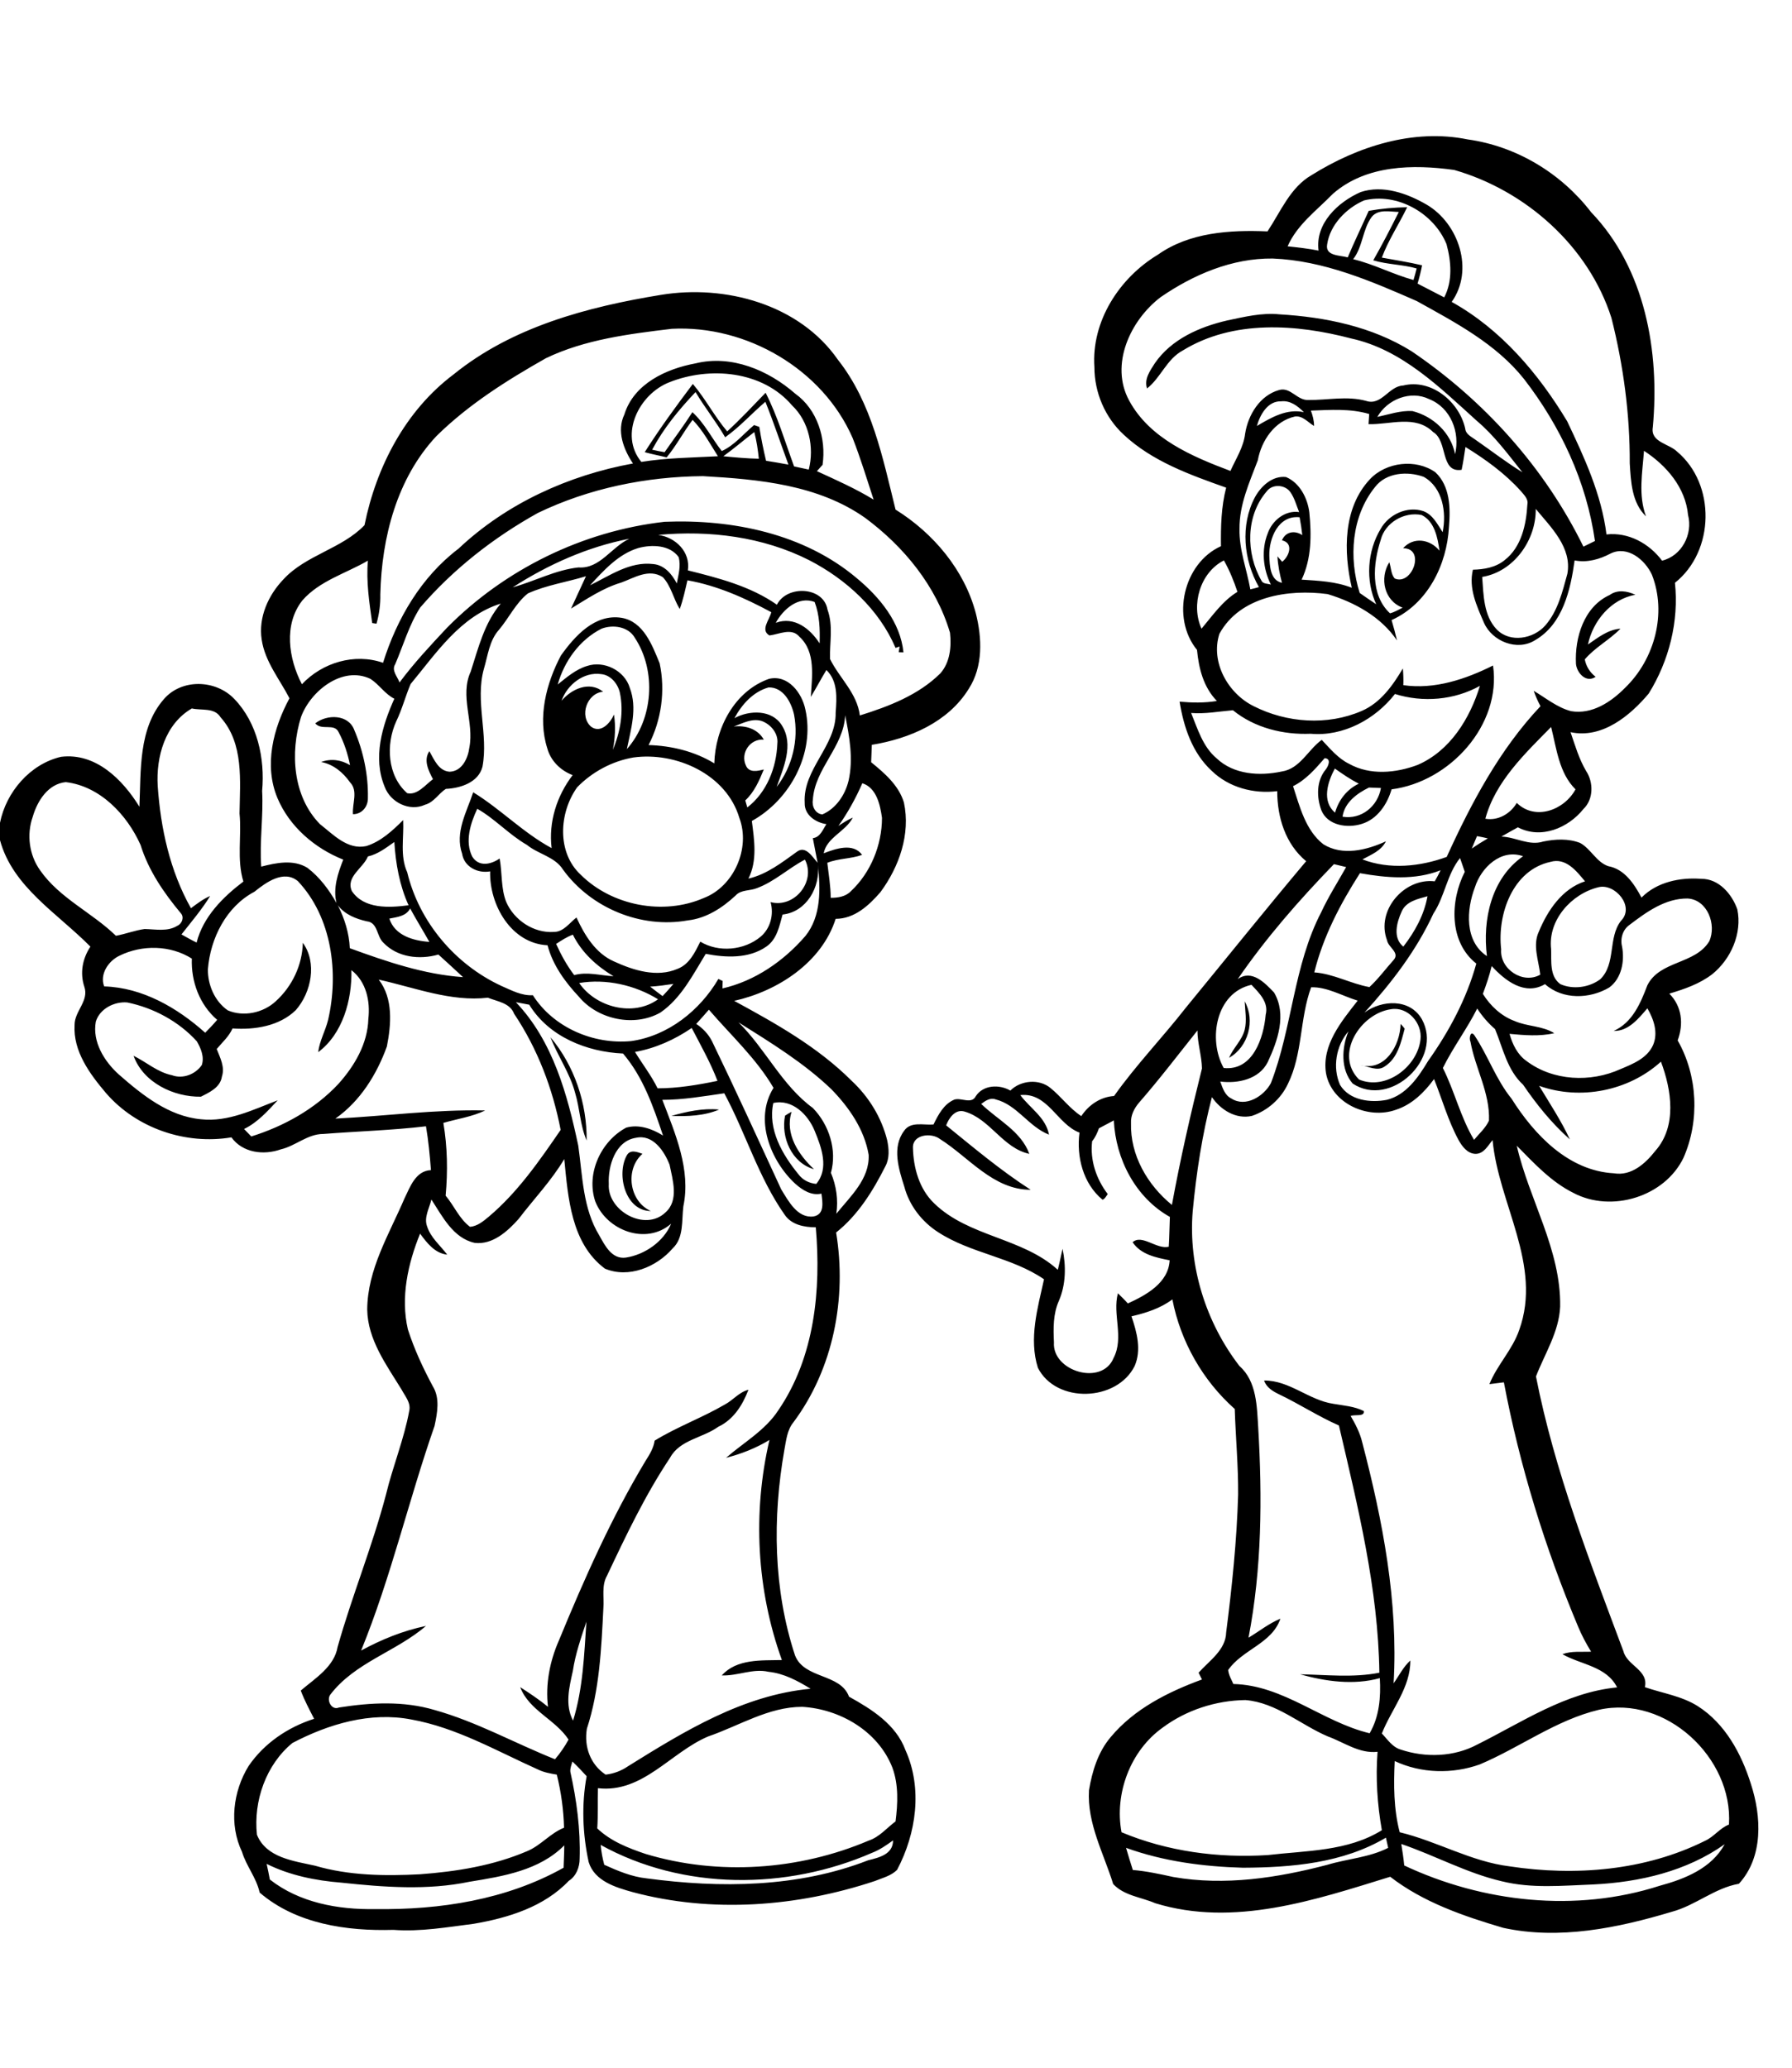 <?xml version="1.0" encoding="utf-8"?>
<!-- Generator: Adobe Illustrator 21.0.2, SVG Export Plug-In . SVG Version: 6.00 Build 0)  -->
<svg version="1.2" baseProfile="tiny" id="Layer_1" xmlns="http://www.w3.org/2000/svg" xmlns:xlink="http://www.w3.org/1999/xlink"
	 x="0px" y="0px" viewBox="0 0 793 915" overflow="scroll" xml:space="preserve">
<path d="M277.3,511.4c1.5-2.9,4.6-1.7,7-0.8c-7.8,6.8-5.9,21,3.7,25.3C276.8,535.9,272.7,519.9,277.3,511.4 M347.4,493.7
	c0.9-0.6,1.9-1.2,2.9-1.7c-3.1,9.8,3.1,19,9.9,25.4C350.3,514.6,345.5,503.2,347.4,493.7 M297.1,493.8c6.8-1.9,13.9-3.5,21.1-2.8
	C311.8,493.8,304,494.1,297.1,493.8 M243.6,459c10.6,12.6,16.2,29.3,16,45.7c-2.9-6.7-3-14.2-5.1-21.1
	C252.2,474.8,246.8,467.4,243.6,459 M601.9,471.3c11.1,3,17.7-8.8,17.9-18.2c0.5,0.5,1.4,1.5,1.8,2.1c-1.6,6-3.1,13.1-8.8,16.7
	C609.5,474.3,605.5,471.8,601.9,471.3 M550.8,443.1c4.8,8.5,1.6,20.2-6.9,25c1.8-4.4,5.7-7.7,6.9-12.4
	C551.8,451.6,551,447.3,550.8,443.1 M139.5,320.1c5.2-4.1,14.7-4.1,17.3,3c4,9.4,6.2,19.8,6,30c0.1,3.8-2.6,7.2-6.6,7.2
	c-0.4-4.7,2.4-10.3-1.3-14.1c-3.1-4.4-7.4-8-12.8-9c4.3-1.6,8.9-1,12.8,1.4c-1-5-2.6-10-5-14.5C148,319.8,142.4,323.5,139.5,320.1
	 M712.3,263.3c3.5-2.5,7.7-1.8,11.4-0.1c-10.8,1.9-18.8,11.6-21,22c4.4-3,8.8-6.6,14.4-7c-4.9,5-11.3,8.3-15.8,13.6
	c0.6,3.1,2.3,5.8,4.8,7.7c-4.2,2.9-8.3-1.7-8.7-5.7C696.8,282.2,700.9,268.5,712.3,263.3 M207.8,832.7c-18.7,3.9-38,2.4-56.8,0.4
	c-11.3-0.9-22.8-3.2-33-8.3c0.5,2.3,1,4.6,1.4,6.9c13.1,10.3,30.3,13.4,46.6,13.1c28.7,0.4,58.1-4.1,83.4-18.3
	c0.1-3.3,0.3-6.6,0.3-9.9C238.7,827.7,222.6,830.3,207.8,832.7 M385.9,819.9c-37.8,16.5-83.6,16.7-120.1-3.5c0.3,3,0.8,5.9,1.6,8.8
	c6,2.7,12.1,5.3,18.7,6c32.7,4.4,67,4.1,98.1-8c4.8-1.2,11-2.6,11-8.8C392.3,816.5,389.3,818.6,385.9,819.9 M129.4,771.3
	c-11.7,9.6-17.3,25.7-15.7,40.6c4.1,10.2,16.3,11.6,25.7,13.7c15,4.4,30.9,4.6,46.4,3.8c16.2-1.2,32.4-3.8,47.4-10.2
	c6.1-2.5,10.3-8,16.4-10.4c-0.2-7.9-1.3-15.8-3.2-23.5c-2.9-0.5-5.8-1-8.4-2.3c-18.3-8.2-36-18.5-56-22.1
	C163.9,757.4,145.4,762.9,129.4,771.3 M313.4,768.4c-16.6,7-29,25.2-48.8,22.9c-0.2,5.9,0.1,11.8-0.3,17.8c6,5.7,13.7,8.7,21.4,11.3
	c32.2,9.7,67.9,7.2,98.7-5.9c4.8-1.6,8-5.6,11.9-8.5c1-7.8,1.4-16.2-1.4-23.8c-6.3-16.1-23.1-25.9-39.9-26.9
	C340.1,755.3,327.1,763.7,313.4,768.4 M253.5,739.4c-1.6,7.2-3.6,15.1,0.1,22c4.4-14.2,4.9-29.1,5.9-43.8
	C257.1,724.8,254.6,732,253.5,739.4 M281.4,503.5c-9.1,1.4-12.4,12.5-12,20.4c-0.8,11.9,16.1,21.3,25.1,12.6
	c6-5.3,3.2-14.3,1.8-21.1C294,509.5,289,501.8,281.4,503.5 M342.2,488.1c-2.5,11.7,4,22.8,11.1,31.5c1.9,2.6,4.8,4,7.9,4.3
	c5.8-6.9,2.3-16.2-0.7-23.5C357.6,493.3,350.6,486.2,342.2,488.1 M293.1,486.7c5.7,14.9,12.7,30.9,9.3,47.1
	c-0.8,6.3,0.3,14-4.8,18.7c-7.1,8.2-19.4,13.3-29.9,8.9c-15-11.2-16.3-31.4-18-48.5c-5.7,9.6-13.5,17.7-20.2,26.5
	c-4.9,5.5-11.5,11.5-19.4,10.6c-9.6-2.1-14.3-11.7-19.2-19.2c-0.9,3.9-3.4,7.9-1.9,11.9c1.6,5,5.8,8.4,8.9,12.5
	c-5.5-0.6-9-5.2-12-9.3c-5.4,13.3-8.7,28.2-5.4,42.4c2.8,8.7,6.7,17.1,11,25.1c3.3,5.3,2,11.9,0.8,17.6
	c-11.5,32.9-19.3,67.1-32.5,99.4c9-4.9,18.6-8.8,28.7-10.9c-13.2,11.4-31.6,16.2-42.4,30.5c-1.7,2.5,0.7,7,3.9,5.6
	c14-2.2,28.5-3,42.3,1.1c18.6,5.2,35.5,14.7,53.3,21.8c2.3-2.7,4.3-5.6,6-8.7c-5.8-8.9-17.5-12.9-21.4-23.2
	c4.2,2.7,8.4,5.5,12.3,8.7c-1.2-10,0.8-20.2,4.8-29.3c11.2-27.2,23.2-54.3,38.4-79.6c1.8-2.8,3.5-5.6,4-8.9c9.9-6.1,21-10.1,31.1-16
	c3.6-1.9,6.3-5.5,10.4-6.5c-2.6,6.8-6.6,13.2-13.4,16.4c-6.9,5-17,5.7-21.3,13.7c-11,16.5-19.5,34.4-27.9,52.2
	c-2.5,4.4-1.2,9.6-1.6,14.4c-0.9,17.9-1.7,36.2-7.3,53.3c-1.3,7.9,1.5,15.8,8.3,20.3c3.6-0.4,7-1.7,9.9-3.7
	c24.9-15.5,50.9-31.5,80.8-34.3c-5.7-3.5-11.8-6.8-18.6-7.5c-7-1.6-13.7,1.9-20.7,1.6c6.6-7.4,17.5-6.6,26.6-6.8
	c-11.2-31-13-65.3-5.5-97.4c-5.9,3.6-12.5,6.2-19.2,7.9c7.8-6.8,17.3-12.1,23.1-21c16.1-23.5,19-53.3,16.6-81
	c-5.1,0-10.8-1.1-13.8-5.6c-11.6-16.5-17.2-36.1-26.7-53.7C311.4,485.1,302.3,486.7,293.1,486.7 M281,465.5
	c3.3,5.4,7.2,10.4,10,16.1c8.9,0,17.8-1.5,26.5-3.3c-3.1-8.1-7.4-15.7-11.4-23.4C298.5,460.1,290,463.9,281,465.5 M326.8,452.4
	c12,11.8,19.2,27.9,32.9,37.9c7.2,7.4,10.8,18.6,8,28.7c2.4,5.7,3.3,12,2.4,18.1c6.2-7.7,14.8-15.4,14.3-26.1
	c-1.9-11.2-8.7-21-16.5-29C355.7,470.3,341.1,461.4,326.8,452.4 M308.1,453.1c2.9,1.9,5.4,4.5,7,7.7c10.5,21.7,20.5,43.6,30.6,65.5
	c3.2,5.2,7.2,12.9,14.3,12c5-0.9,4-6.3,3.5-10.1c-4.4,1-8.3-1.5-11.5-4.3c-11.1-10.2-18.4-28.7-9.7-42.5
	c-7.6-13-18.9-23.3-28.6-34.6C311.9,448.9,310,451,308.1,453.1 M228.3,443.5c16.4,17.2,22.8,40.9,27.6,63.5
	c1.9,13.4,2,27.8,9.3,39.7c2.5,4.5,5.6,10.7,11.8,9.8c8.4-1.3,16.7-7.1,20-15c-11.1,9.7-28.6,3-33.6-9.9
	c-4.1-12.3,2.5-26.6,13.7-32.6c5.6-1.6,11.5,0.5,16.3,3.5c-4.3-12.8-8.8-25.9-17.7-36.3c-16-0.7-32.8-7.4-41.5-21.6
	C232.3,444.2,230.3,443.9,228.3,443.5 M287.7,436.6c1.8,1.4,3.6,2.8,5.5,4.2c1.7-1.8,3.3-3.6,4.8-5.4
	C294.6,435.9,291.2,436.4,287.7,436.6 M256.3,435c7.4,10.8,24,15.1,34.9,7.2C281,435.9,268.1,433,256.3,435 M167.6,433.5
	c6.5,8.4,5.5,19.9,3.6,29.6c-4.5,12.4-11.8,24.2-22.8,31.9c22.1-1.1,44.1-4.1,66.3-3.6c-5.8,2.8-12.3,3.7-18.5,5.5
	c1.8,10.6,2,21.5,1,32.2c3.8,4.5,6,10.2,10.8,13.8c3.3-0.3,5.9-2.5,8.3-4.5c12.8-10.8,22.4-24.7,31.8-38.4
	c-3.5-18.2-10.2-35.9-20.6-51.4c-1.8-4.8-7.4-5.4-11.6-7.1C199.5,443.4,183.5,437,167.6,433.5 M52.9,422.9
	c-4.9,2.3-8.9,8.2-6.8,13.6C63.1,437,78.5,446,90.8,457c1.8-1.8,3.6-3.7,5.3-5.7c-7.8-6.7-11.6-17-11.2-27.1
	C75.4,418.2,62.9,418,52.9,422.9 M246.1,417.7c2.2,4.9,4.8,9.6,8,13.8c5.8-1.6,11.6,0.2,17.4,0.5c-7.5-4.5-14.1-10.5-18-18.4
	C250.8,414.6,248.4,416.2,246.1,417.7 M181.5,402c-1.8,3.5-5.8,3.8-9.2,4.5c2.4,7.5,10.6,9.8,17.7,10.3
	C187.2,411.8,184.2,407,181.5,402 M149.5,400.6c3,5.9,5,12.3,5.3,19c16.2,5.9,32.8,11.6,50.1,12.8c-3.6-3.3-7.2-6.7-10.9-10
	c-8.3,2.4-18.1,1.3-24.3-5.2c-3.1-2.8-2.4-9-7.4-9.5C157.5,406.6,152.6,404.7,149.5,400.6 M112.6,394.6
	c-12.5,6.6-19.5,20.6-20.6,34.3c-0.1,6.9,3,14.2,8.8,18.2c7,3,15.7,1.1,21.2-4c7.3-6.6,11.8-16.1,12-25.9c6.4,8.8,3.8,21.9-3.1,29.8
	c-7.3,7.1-18.2,8.8-28,8.1c-1.6,3.6-4.5,6.1-7,9.1c1.5,3.9,3.7,7.9,2.3,12.2c-0.7,4.8-5.5,7-9.3,8.9c-12,0.2-25.5-6.2-29.8-18.1
	c5.7,2.8,10.6,7.3,17,8.6c4.8,1.8,10.4-0.4,13.2-4.5c1.2-3.6-0.4-7.4-2.2-10.5c-8-8.8-19.1-14.8-30.8-17.2
	c-5.7-0.5-12.2,2.8-13.9,8.5c-1.6,8.9,3.7,17.5,10.1,23.3C63,484.6,74.7,494,89,495.3c12,1.3,23.1-4.3,33.9-8.4
	c-4.5,4.8-8.9,9.8-14.9,12.7c1.1,1.1,2.1,2.2,3.2,3.3c14.4-4.5,28.1-12.1,38.5-23.2c7.2-8,13-17.9,13.3-28.8
	c0.9-7.8-0.9-16.5-7.5-21.6c0.3,13.1-3.8,28.2-14.7,36.3c0.6-5,3.2-9.4,4.4-14.3c4.8-20.8,1.7-45.4-13.4-61.4
	C125.6,384.8,117.8,390.4,112.6,394.6 M162.8,379c-2.1,5.2-9.9,9-7.1,15.3c5.4,8.1,16.6,7.4,25.1,6.3c-4-8.8-5.7-18.4-6.3-28
	C170.8,375.2,167.2,378,162.8,379 M211.2,357.9c-3,6.4-5.6,14.5-2.2,21.2c2.9,4.6,8.2,3.5,12.1,0.8c1.2,6.4,0.5,13.1,2.9,19.2
	c3.5,8.1,12.2,13.9,21.1,13.3c4.3,0,6.9-4,10-6.4c3.6,7.8,8.4,15.8,16.5,19.4c8.7,4,19.1,7.3,28.3,3.3c5.2-2,7.7-7.4,10-12
	c8.1,4.9,19.4,3.9,26.7-2.2c4.4-3.7,5.9-9.9,4.4-15.3c10.5,2.8,20.2-9.1,15.2-18.8c-7.3,3.8-13.4,9.7-21.2,12.6
	c-3.1,1.3-7.1,0.6-9.5,3.3c-5.9,5.5-13,10.1-21.2,11c-20.7,3.7-42.8-5.5-55.1-22.4c-3.6-5.8-11-6.9-16-11
	C225.2,369.3,219,362.3,211.2,357.9 M381.6,346.6c-2.9,6.6-6.4,13-10.6,18.9c2.1-1.4,4.1-2.7,6.4-3.7c-3.2,6.2-11.6,8.8-12.9,15.8
	c5.2-2,13-4.8,17,0.7c-5,1.8-10.4,1.5-15.4,3.5c0.6,5.2,1.5,10.3,1.5,15.5c3.2,0,6.6-0.5,8.9-2.9c8.8-8.2,13.8-20.5,13.8-32.5
	C389.5,356.2,387.9,348.6,381.6,346.6 M14.5,361.4c-2.8,7.9-1.6,17,3.3,23.8c8.6,12.3,22.9,18.6,33.5,28.9c4.3-0.8,8.4-2.4,12.7-3
	c4.9,0.1,10.2,1.3,14.6-1.5c2-0.9,3-3.8,1.4-5.5c-7.5-9-14.3-18.9-17.8-30.2c-6-13.4-17.9-26-33.1-27.8
	C21.2,346.9,16.5,354.5,14.5,361.4 M280.3,335.2c-9.4,1.6-18.3,6.4-24.9,13.2c-8,11.2-9.1,28.8,1.6,38.7
	c13.8,13.7,36.5,18.1,54.4,10.3c13.4-5.1,20.8-22.1,15.8-35.4C321.5,342.6,299.1,332.6,280.3,335.2 M324.7,321.5
	c5.2-0.6,10.6,1,13.3,5.8c-6.1-0.5-10.5,6-7.9,11.5c1.4,3.3,5.2,2.4,7.9,1.7c-2,4.9-4.2,10-8.2,13.7c0.2,0.8,0.7,2.3,0.9,3.1
	c8.6-6.6,12.9-17.6,13.3-28.3c0.5-4.5-3-8.6-7.1-10C332.6,317.8,328.6,320.1,324.7,321.5 M374,316.5c-0.6,14-13.5,23.6-14.3,37.5
	c-0.5,2.8,1.1,6.1,4.2,6.4c6.1-2.6,10.1-8.7,11.6-14.9C377.7,335.9,375.9,326,374,316.5 M69.8,347.9c1.3,18.7,5.4,37.5,14.7,54
	c2.7-2,5.4-4.1,8.5-5.4c-3.7,6-8.3,11.4-12.7,17c2.2,1.2,4.4,2.5,6.7,3.6c2.9-11.4,11.6-20.1,20.7-27c-3-9.8-0.7-20.1-1.7-30.1
	c0.2-14.4,2-31-8.4-42.6c-2.7-4.4-8.4-2.9-12.7-3.9C73,320.4,69,335,69.8,347.9 M325,317.8c6.6-3.6,16.6-3.9,21,3.2
	c5.4,8.6,0.7,18.7-2.3,27.2c6.9-8.9,9.8-20.8,7.7-31.9c-1.2-5.5-4.8-12.3-11.3-12.1C333.3,306.1,328.3,311.7,325,317.8 M248.5,310.1
	c4.4-5.2,12.3-8.9,18.4-4c-7.2,0.6-10.7,10.8-5.3,15.5c4.3,3.1,8.5-1.7,10.1-5.4c0.8,5.2,0.5,10.5-0.5,15.6
	c3.3-7.9,4.9-16.8,3.1-25.3c-0.9-3.9-4-7.8-8.3-8.2C258.3,297.2,251,303,248.5,310.1 M266.2,278.2c-9.7,4.9-16.5,14.4-19.4,24.7
	c4-3.2,8-6.7,13-8.2c7.5-2.5,16.6,2,18.9,9.7c3.4,8.9,0.5,18.3-1.3,27.1c11.7-13.2,13.2-34.6,3.5-49.3
	C278,277.2,271.2,276.3,266.2,278.2 M181.7,302.7c-2.3,5.4-3.8,11.3-6.4,16.6c-4.6,10.2-3.9,24,4.9,31.7c4.5,1,8-3.7,11.4-6.2
	c-2-3.8-4.3-8.4-1.6-12.4c2.1,3.7,4.1,8.8,9,9.1c5.5-0.2,8.1-6,8.7-10.7c2.2-11.2-4.4-22.8,0.6-33.6c3.4-10.5,6-21.5,13.3-30.1
	C203.7,272.7,193,289.1,181.7,302.7 M343.3,275.6c8.2-3,15.2,2.6,19.4,9.1c0.2-6.2,0-12.5-2.2-18.3
	C353.3,263.6,346.5,269.7,343.3,275.6 M274.9,257.8c-8.1,2.4-15.1,7.2-22.2,11.5c2.2-4.8,4.4-9.5,6.6-14.3
	c-8.5,2.6-17.5,3.9-25.7,7.6c-5.4,4.3-8.4,10.9-12.8,16.1c-4.3,4.8-4.9,11.4-6.7,17.4c-3.9,14.2,2.1,28.9-0.6,43.2
	c-1.8,7-9.8,9.5-16.2,9.8c-3.2,2-5.2,5.9-9.2,7c-6.9,3.2-15.4-1.1-17.9-8c-5.3-12.8-1.1-26.9,4.3-38.9c-4.2-2.1-6.7-6.3-10.6-8.8
	c-12.4-5.9-26.5,5.4-30.7,16.9c-4.9,15.8-3.6,35.2,8.4,47.4c5.9,4.6,12.2,11.5,20.5,9.7c6.4-2,11.6-6.8,16.3-11.5
	c0.4,7.7-1.5,15.8,1.8,23.1c5.3,22,21.2,40.8,41.7,50.3c4.4,1.9,8.9,4.4,13.9,4.1c9.1,14.3,26.8,21.9,43.5,20.3
	c16.3-2.3,30.4-13.5,38.6-27.5c0.6,0.3,1.3,0.6,1.9,0.9c0,1.1-0.1,2.2-0.1,3.3c14.4-3.3,27.1-12.1,36.7-23.2
	c7.1-8.8,6.7-21,5.5-31.6c1.2,9.9-5,21-15.6,22.1c-1.4,5.1-2.5,11-7.2,14.2c-7.8,5.4-17.9,4.9-26.8,3.2c-5.7,9.3-10.9,19.7-20.1,26
	c-11.5,6.5-27.6,3.1-36-7c-6.1-6.5-11.6-14-13.9-22.8c-16.1-0.8-25.8-17.9-25.4-32.7c-5.5,1-11.5-2-12.4-7.8
	c-3.3-9.5,2-18.4,4.9-27.2c12.1,7.4,22.1,17.9,34.7,24.7c-1.4-11.6,2.3-23.1,9.3-32.3c-5.3-2-9.7-6.3-11.2-11.8
	c-4.4-13.7-0.5-28.8,6-41.1c6.2-8.7,15.1-18.6,26.9-16.7c9.7,1.7,13.5,12.1,16.8,20.1c2.6,12.1,0.8,25.2-4.9,36.2
	c10.2,0.3,20.4,2.8,29.1,8.1c0.4-15.5,8.9-32,24.2-37.4c8.4-2,14.6,6.2,16.1,13.6c4.3,19.3-6.7,39.9-23.7,49.3
	c1.1,8.5,2.5,17.5-1.5,25.5c8.2-1.9,14.9-7.2,21.6-12c3.8-2.7,6.8,2.5,9,5c-0.7-3.6-1.4-7.3-2.1-10.9c3.3-0.4,4.4-3.8,6-6.2
	c-4.8-0.7-9.8-4.1-9.6-9.4c-0.9-15,14-25.2,13.7-40c0.5-6.5,1-13.9-4.1-18.8c-2.4,3.9-4.5,8-6.9,11.9c0.5-8.9,2.3-19.9-5-26.6
	c-3.5-4.2-9-1.1-13.3-0.6c-4.2-2.4,0.1-7,0.8-10.3c-11.7-6.3-24-11.8-37.1-14.1c-1,4.3-1.9,8.6-3.4,12.7c-2.8-4.5-3.8-10.2-7.5-14.1
	C287.1,251.4,280.5,255.8,274.9,257.8 M282.5,242.5c-8.9,2.7-15.3,9.9-21.4,16.5c8.8-4.3,17.6-10.6,27.9-9.4c5,0.4,8.4,4.5,10.5,8.6
	c0.7-3.8,1.9-7.8,0.8-11.7C296.4,241.1,288.5,240.9,282.5,242.5 M226.9,259.9c9.8-2.7,18.9-7.7,29.1-8.8c9.5,0.7,14.5-9,22.5-12.7
	C260,242,242.6,249.8,226.9,259.9 M238,227c-19.6,10.9-37.5,24.9-52.1,41.9c-4.9,7.7-7.4,16.6-11,25c-1.8,2.8,1,5.5,1.9,8.1
	c6.4-8.6,13.7-16.4,21-24.2c25.6-25.9,60.1-42.8,96.3-46.9c29.9-1.2,61.7,5.2,85.1,25c10,8.3,19.3,19.5,20.6,32.8
	c-0.5,0-1.6-0.1-2.1-0.1c0.1-0.8,0.3-1.7,0.4-2.5c-0.4,0.1-1.3,0.5-1.8,0.6c-7.3-17.1-21.9-30.4-38.2-38.8
	c-20.5-10.4-44.1-13.3-66.8-11.2c7.7,1.1,14.3,7.5,13.1,15.7c13.6,3.4,27.7,7,39.4,15.2c4.4-8.8,20.7-8.1,22.4,2.2
	c2.6,7.1,0.9,14.6,1.1,21.8c4.1,8.4,12,15.1,13.2,25c12.8-4,25.9-9,35.6-18.6c4.3-4.8,5-11.8,4.3-18c-6.1-20.7-20.4-38.1-37.5-50.8
	c-20.8-14.7-47.1-17.1-71.8-18.5C285.9,210.9,260.6,216.1,238,227 M320.1,201.9c5.2,0.5,10.5,1,15.7,1.1c-0.4-4-1-7.9-2-11.8
	C329.2,194.7,324.8,198.5,320.1,201.9 M288.6,199c1.8,0.4,3.6,0.8,5.5,1.1c4.1-5.9,8.4-11.6,12.3-17.7c5.4,4.9,8.6,11.6,13,17.2
	c5.7-2.6,9.6-7.6,14.3-11.5c0.6,0.2,1.7,0.6,2.3,0.8c0.8,5,1.8,10,3,15c3.3,0.5,6.6,1.1,9.9,1.7c-3.4-9.2-6.5-18.6-10.2-27.8
	c-6,5.1-11.3,11.1-17.8,15.7c-4-6.9-9-13.1-13.1-20C300.4,181.3,293.6,189.6,288.6,199 M296.1,169.2c-13.2,5.2-22.3,23-12.3,35.2
	c11.2-1.8,22.6-1.9,33.9-2.5c-3.5-5.5-6.6-11.4-11.2-16.1c-4.1,5.4-7.2,11.4-11.5,16.6c-3.2-0.8-6.5-1.4-9.7-2.3
	c6.6-10.4,13.9-20.4,21.3-30.2c5.6,6.6,9.6,14.4,15.2,21c5.9-5.4,11.4-11.3,17-17.1c5.3,10.4,8.6,21.7,12.6,32.6
	c2.2,0.5,4.3,0.9,6.5,1.4c2.5-9.8,0.1-21.3-7.4-28.4C337.5,164.1,314.1,162,296.1,169.2 M241.6,158.5c-17.3,9.8-34.3,20.5-48.5,34.5
	c-17.5,18.7-24.2,44.9-24.8,70c0.1,4.4-0.5,8.8-1.7,13c-0.5-0.1-1.4-0.2-1.9-0.3c-1.3-9.2-2.7-18.4-1.9-27.6
	c-9.8,5.7-21.4,8.9-29,17.6c-8.4,10.7-6.1,25.8-0.2,37.1c9-9.6,23.3-13.9,35.9-9.5c6.1-19.5,16.9-38,33.4-50.5
	c21.2-20,48.7-32.5,77.2-37.7c-4.2-6.3-7.3-14.4-3.8-21.7c4.2-13.6,18.5-20.2,31.5-22.6c15.9-3.9,32.2,3,44.1,13.4
	c9.8,7,13.8,19.9,12.1,31.5c-0.8,0.9-1.7,1.9-2.5,2.8c8.5,3.9,17.1,7.7,25.1,12.6c-3-9.1-5.8-18.4-9.3-27.3
	c-13.3-30.5-47-50-80-48.3C278.3,147.8,258.9,150.2,241.6,158.5 M292.4,130.5c28.5-4.7,61.3,4.1,78.4,28.7
	c15,19,19.8,43.3,25.5,66.3c16.7,10.4,30.4,26.6,35.5,45.8c2.8,11,3.3,23.6-3.1,33.5c-9.1,14.8-26.3,22.1-42.9,24.8
	c-0.1,2.6-0.2,5.1-0.3,7.7c5.9,4.8,12.2,10.2,14.5,17.8c3,14-2.1,28.5-10.4,39.7c-5.1,5.9-11.5,11.8-19.8,11.8
	c-6.2,19.4-25.7,32-44.9,36.3c18.4,10,37,20.4,52,35.4c7.6,7.1,13.2,16.2,15.7,26.3c0.8,3.8,1.1,8-0.8,11.5
	c-5.5,10.9-12.1,21.6-21.8,29.3c4.8,29-1.2,60.3-18.9,84c-2.8,3.4-3.2,8-4,12.2c-5.3,30.1-4.9,61.7,4.7,90.9
	c4.1,10.6,20.1,7.9,23.9,18.3c10.1,5.6,20.8,12.3,25,23.7c7.6,16.9,4.8,36.8-3.7,52.9c-2.6,2.7-6.5,3.6-9.9,5
	c-34.3,11.4-72,14.3-107.1,4.9c-7.6-2.1-16.9-4.9-19.5-13.3c-2.7-12.4-3.2-25.5-0.9-38c-2-2.2-4.1-4.4-6.3-6.5
	c-0.4,1.5-1.1,3-0.9,4.6c2.8,12.6,4.5,25.5,4.1,38.4c0,3.8-1.5,7.7-4.8,9.8c-10.9,11.5-26.8,16.4-42,19c-11.8,1.5-23.7,3.6-35.6,2.7
	c-20.7,0.6-43-2.6-59.2-16.5c-1.4-6.5-5.9-11.7-7.8-18c-5.8-12.1-4-26.8,2.9-38c6.9-10.1,17.4-17.2,29-20.9
	c-2.1-4.1-4.3-8.2-5.9-12.5c6.3-5.4,14.8-10.5,16.3-19.3c6.4-22.7,15.4-44.6,21.4-67.4c3-12.5,8-24.5,10.3-37.1
	c0.8-3.6-1.9-6.5-3.4-9.4c-6.7-10.9-15-22.1-15.2-35.4c0.1-17.8,9.7-33.3,16.5-49.2c2.5-5.1,4.9-12.2,11.7-12.5
	c-0.5-6.5-1.1-13-2.2-19.4c-15.1,1.8-30.3,2.2-45.5,3.4c-6.9,0-12.2,5.3-18.7,6.8c-7.6,2.7-16.9,1.6-21.9-5.3
	c-20.3,3.4-42-4-55.5-19.6c-7.2-8.5-14.6-18.5-13.9-30.2c0-6.1,6.5-10.6,4.3-16.9c-2-6.1-0.8-12.4,2.7-17.7
	C25.4,404.1,5.6,392.5,0,371.8v-7.7c2.7-13.6,13.3-26,27-29.2c15.4-1.9,27.3,10.1,34.7,22.1c0.7-16.1-0.5-34.6,10.8-47.6
	c7.9-9.2,23-8.7,31.2-0.1c10.2,10.6,13.6,26.3,12.3,40.7c0.6,11.2-1.2,22.3-0.4,33.5c6.6-1.7,14.2-3.3,20.4,0.5
	c5.4,4.1,9.6,9.7,12.9,15.6c-1.6-6.6,0.6-13.1,3-19.2c-12.6-5-23.8-14.6-29.1-27.2c-6.1-14.5-1.9-30.9,5.3-44.2
	c-4.4-8.5-10.9-16.3-12.3-26c-1.5-9.8,2.9-19.6,9.6-26.6c9.9-10.8,25.8-13.5,35.9-24c5.2-25.8,18.1-50.7,39.4-66.7
	C226.7,144.6,260,135.8,292.4,130.5 M620.1,816c0.5,3.1,1,6.3,1.3,9.5c34.9,16.4,76,20.9,113,9c11.1-3,23-7.7,28.8-18.4
	c-16.9,12-37.7,16.8-58.1,17.8c-13.5,0.5-27.2,1.9-40.5-1.4C649.1,828.9,635.1,821.1,620.1,816 M550,826.5
	c-17.5-0.5-35.1-2.8-51.7-8.8c1,3.3,1.9,6.5,3,9.8c6,0.5,12,1.8,17.9,3.1c22.8,4,46.1,0.4,68.2-5.4c8.9-2.7,18.5-3.2,26.9-7.5
	c-0.3-1.5-0.7-3-1-4.5C594.2,824.5,571.6,826.4,550,826.5 M707.6,756.6c-19,4.5-35,16.7-52.8,24.2c-12.1,4.3-25.9,4-37.6-1.5
	c-0.5,10.5-0.5,21.2,2.2,31.5c16.6,4,31.6,13,48.7,15.1c29,4.4,59.9,1.9,86.4-11.3c4-1.8,6.5-5.6,10.6-7.2
	C767,777.8,737,750,707.6,756.6 M514.5,764.5c-14.3,10.2-21.4,29.2-18.2,46.3c20.3,8.5,42.8,11.5,64.7,10.1c17-2,35.4-1.6,50.5-11
	c-2-11.4-2.8-23.1-1.9-34.7c-8.1,0.9-14.8-4.2-22-6.8c-12.2-5.2-22.8-15-36.5-16.1C538,752.5,525,756.7,514.5,764.5 M451.5,484.6
	c4.3,5.8,11.3,9.9,12.7,17.5c-9-3.5-14.1-13.2-23.6-15.6c-2.4-0.9-4.5,0.6-6.4,2c7.3,7.1,17.6,12,21.3,22.1
	c-11.7-2.5-17.3-15.4-28.6-18.7c-4.1-1.3-7,2.8-8.2,6.1c12.2,9.9,24.2,20,37.4,28.5c-16.6,0-27.3-14.4-40.2-22.5
	c-3.8-2.9-12.1-2-11.9,3.9c0.2,8.9,2.8,18.3,9.4,24.6c15.3,14.9,39,15.1,54.7,29.4c0.8-3.1,1.4-6.2,2.1-9.3c1.6,7.6,1.5,15.8-1.6,23
	c-2.6,5.8-2.5,12.2-2.2,18.4c-0.9,12.8,21.3,19.5,26.4,6.9c4.7-9.1-0.6-19.3,1.9-28.6c1.5,1.5,3,2.9,4.4,4.5
	c8.1-3.7,18-9.1,18.5-19.1c-6-1.2-12.7-2.5-16.4-8c4.2-3.7,10.6,3.3,16,2c0.3-4.4,0.3-8.8,0.5-13.2c-15.2-8.5-24-25.6-24.8-42.7
	c-2.2,1.2-4.4,2.3-6.6,3.5c-0.7,2-1.6,4-3,5.7c-1,8.4,1.8,16.7,6.9,23.4c-0.7,0.9-1.2,2.1-2.3,2.5c-8.6-7.1-11.6-19-10.2-29.7
	C467.8,497.5,463.7,483.3,451.5,484.6 M504,488c-2.1,2.5-3.7,5.6-3.5,9c-0.4,14.2,7.3,27.4,18.1,36.2c3.7-20.3,8.3-40.4,13.3-60.4
	c-0.1-5.6-2-11.1-2-16.8C521.3,466.8,513,477.7,504,488 M653.7,446.3c-4.6,9.1-10.7,17.2-15.2,26.3c5.2,10.3,7.8,21.8,13.8,31.8
	c2.3-2.8,5.1-5.2,6.6-8.5c0.5-12.3-6.1-23.2-8.2-35c-0.7-1.3,0-5.3,1.8-2.7c6,9,9.5,19.5,16.4,28c10.1,16,25.2,31.9,45.3,33
	c7.7,1.3,13.9-4.3,18.3-9.9c9.7-10.9,7.2-27,2.5-39.5c-14.3,13-35.7,17.2-53.9,10.7c4.7,7.8,9.8,15.5,13.6,23.7
	c-8-7.1-14.7-15.4-20.7-24.2c-7-6.4-8.9-16.1-12.4-24.6C658.5,452.7,655.9,449.7,653.7,446.3 M615.5,446.6
	c-13.4,1.9-25.2,20-14.1,31.1c11.8,5,25.8-5.6,27.2-17.7C629.5,452.8,623,445.3,615.5,446.6 M580.2,436.9
	c-5.1,13.9-3.7,29.5-10.3,42.8c-3.1,6.6-9,11.8-15.9,14.1c-7,1.6-13.8-2.6-17.7-8.3c-4.3,16.5-6.9,33.5-8.5,50.5
	c-2,24.3,5.8,49.2,20.7,68.5c7.7,6.8,7.7,18,8.3,27.4c1.8,31,1.6,62.2-4.3,92.8c4.7-2.8,9-6.3,14.1-8.4c-3.7,11-16.8,13.6-23.1,22.7
	c0.2,2.2,1.4,4.2,2.3,6.2c22.2,0.5,39.4,16.8,60.3,21.8c4.3-7.4,5-16,4.5-24.4c-11.5,3.2-23.9,1.5-35.3-1.7
	c11.7,0.2,23.5,1.6,35.1-0.7c-0.5-37.1-9.5-73.4-17.9-109.4c-9.1-4-17.5-9.5-26.5-13.8c-2.7-1.3-5.6-3-6.6-6.1
	c11.2-0.1,19.8,8.7,30.6,10.3c4.6,0.8,9.3,1.1,13.5,3.2c0.5,2.7-4.1,1.4-5.8,2.2c2.1,3.6,4.1,7.4,5.1,11.6
	c9.1,34.8,16,70.6,13.9,106.7c2.4-3.4,4.3-7.3,7.4-10.1c0.1,12-8.4,21.6-12.6,32.3c2.5,2.6,4.6,6,8.3,7.1c11,3.7,23.6,3.3,33.9-2.2
	c19.9-9.9,39.1-23.1,61.9-25.3c-4.7-9.4-16-10-24.2-14.7c4.1-1.5,8.4-0.9,12.7-1.1c-2.2-3.6-4.2-7.3-5.8-11.2
	c-14.6-34.8-25.8-71-32.8-108c-2.1,0.3-4.2,0.5-6.4,0.8c3.4-8.5,10.2-15.2,13.2-24c10.3-28.7-9.2-55.8-11.8-84
	c-2.1,2.5-3.9,6.2-7.7,6.1c-3.5-0.2-5.8-3.3-7.4-6.2c-4.6-8.5-7.2-17.9-10.8-26.9c-4.3,5.9-9.8,11.3-16.9,13.6
	c-12.3,4.4-28.4-2.7-30.9-16.1c-2-12.5,6.8-23,14-32.2C594.2,440.8,587.1,436.6,580.2,436.9 M541.5,472.6
	c12.9,1.4,17.7-13.3,18.6-23.6c1.4-5.5-2.9-9.6-6.3-13.2C538,439.3,534.5,460,541.5,472.6 M721.2,409.2c-3.1,2.1-4.3,6.1-3.4,9.7
	c1.2,6.4-0.2,14.1-5.7,18.1c-8.6,5.1-20.6,5.5-28.4-1.5c-9,5.3-17.7-1.6-23.6-8c-1,4.2-2.4,8.3-3.9,12.3c3.3,5.3,8.1,9.8,14,12
	c5.7,2.5,12.3,2.1,17.6,5.4c-6.5,1.5-13.2,0.9-19.8,0.3c1.3,4.6,3.5,9.2,7.5,12c11.8,8.9,28.4,9.6,41.6,3.6
	c5.5-2.3,11.8-4.8,14.4-10.6c2.4-5.5,0.3-11.5-2.5-16.3c-3.9,4.5-8.4,10.2-14.9,10c8.3-3.7,11.9-12.3,14.9-20.2
	c5.5-11,21.2-9.2,27.4-19.5c3.3-7.3-0.8-18.4-9.6-18.9C737,397.5,728.7,403.5,721.2,409.2 M620.3,403.3c-2.2,4.8-4.1,11.7,0.7,15.6
	c5.1-6.6,9.2-14,10.7-22.3C627.5,397.8,622.3,398.8,620.3,403.3 M707.4,392.6c-12,2.9-22.5,14.6-21,27.4c0.2,5.2-0.8,12,4.1,15.5
	c5.6,2.5,12.8,1.5,17.7-2.2c7-6.9,3.3-18.3,9.1-25.8C723.6,401.2,714.7,390.8,707.4,392.6 M601.8,386.4
	c-8.7,13.6-16.3,28.1-20.2,43.9c8.5,0.6,16.1,5,24.4,6.5c4-3.7,7.2-8.1,10.8-12.1c2.7-3.2-2.5-5.5-3-8.6c-5-13.2,7.6-27.7,21.1-26.1
	c0.9-1.6,1.8-3.2,2.6-4.9C626.1,389.6,613.6,388.5,601.8,386.4 M547.7,433.3c6.2-4.5,12,1.6,16.1,5.9c5.7,9.7,1.6,21.4-2.8,30.8
	c-3.8,7.6-13.2,9.6-21,8.6c1,2.8,2,6.1,4.9,7.5c6.3,4.1,14.4-1,17.5-6.8c9.5-24.6,10-52.1,22.3-75.7c3.2-6.9,7.3-13.3,11-19.9
	c-1.8-0.4-3.6-0.9-5.4-1.3C574.8,398.4,560.2,415.1,547.7,433.3 M664.3,420.1c-0.7,8.7,9.6,15.6,17.3,11.2c-0.7-6.3-3.5-13-0.6-19.1
	c3.9-9.4,10.3-18.9,20.4-22.2c-3.8-4.6-8.5-10.6-15.3-8.6C669.4,385,662.5,404.6,664.3,420.1 M634.3,404.3
	c-7.5,16.3-18.5,30.6-30.5,43.8c7.7-5.7,20.1-6.3,25.4,2.9c9.6,17.3-13.8,39.6-30.6,28.5c-5.4-6.2-4.9-15.8-1.9-23.1
	c-5.5,6.4-7.1,16-3.7,23.7c4.2,6.9,13.5,8,20.7,6.6c8.5-2.1,13.9-9.9,18.2-17.1c9.3-13.1,17.1-27.6,21.4-43.2
	c-12.2-9.6-11.6-27.9-5.1-40.6c-0.7-2-1.4-4.1-2.1-6.1C640.3,386.9,639.4,396.6,634.3,404.3 M652.7,392.6
	c-3.8,9.9-4.7,23.9,5.3,30.5c-2-16.1,1.9-34.4,16-44.2C664.2,375.4,655.4,384,652.7,392.6 M653.6,370c-0.8,1.8-1.5,3.7-2.3,5.5
	c2.3-1.6,4.7-3.1,7.1-4.5C656.8,370.6,655.2,370.3,653.6,370 M594.1,361.4c8.3,1.4,15.6-4.6,17-12.7c-1.8-0.1-3.5-0.1-5.3-0.2
	C600.5,351.1,595,355.1,594.1,361.4 M590.8,359.6c1.6-5.6,5.2-10.3,10.5-12.8c-3.7-1.9-7.2-4.3-10.6-6.7
	C587.5,346,584.8,354.6,590.8,359.6 M657.3,362.3c5.6,1,11.1-2.2,13.9-7c8.2,8,21,3.2,26-6c-7.3-7.2-8.4-18.1-10.8-27.6
	C674.8,333.5,661.7,345.9,657.3,362.3 M617.3,307.1c-8.7,11.2-22.9,18.9-37.3,17.6c-12.2,0.5-24.8-2.6-34.4-10.4
	c-6.1,0.5-12.3,1.7-18.5,1.2c2.9,7.1,5.2,15,11.3,20.1c7.6,7.2,19,7.9,28.8,5.8c8.1-1.2,11.6-9.6,17.7-14c3.7,3.9,7.2,8.2,12.1,10.6
	c9.3,5.2,20.7,4.1,30.3,0.5c14.4-6.2,23.2-20.6,27.6-35C643.6,309.8,629.7,311,617.3,307.1 M531.7,278.2c4.9-5.8,9.3-12.3,15.9-16.3
	c-1.6-4.8-3.5-9.5-6-13.9C531.1,253.3,526.9,267.7,531.7,278.2 M561.7,246c0.2,4.3,0.3,10.8,5.6,11.9c-1-3.8-1.8-7.8-2-11.7
	c0.7,0.8,1.4,1.6,2.1,2.4c3.1-2.4,5.2-8.3-0.1-9.5c1.6-3.9,5.7-4.5,9-2.3c-0.3-2.7-0.7-5.3-1.2-7.9
	C565.7,227.9,561.5,238.2,561.7,246 M611,238.9c-3.4,10.5-4.7,24.3,4.1,32.5c2-0.5,3.8-1.6,5.6-2.5c-8.2-3-10.3-13.1-5.9-20.1
	c0.8,2.3,0.7,5.3,2.4,7.2c7.7,3.3,13.8-13.4,3.7-13.4c4.6-5.2,12-4,16.1,1.1c-0.8-5.8-2.2-13-7.9-15.8
	C621.4,226.3,612.9,231.3,611,238.9 M679.6,225.2c0.2,13.8-9.7,27.8-23.7,30.1c0.6,8,0.6,17.2,6.5,23.3c5.9,6,16.2,4.1,21.4-1.8
	c5.6-6.4,7.6-14.9,9.8-22.9C695.7,242.3,686.3,233.3,679.6,225.2 M560.5,217.5c-9.3,10.8-9.2,27.4-2.3,39.4c0.7,1.6,2.8,1.3,4.2,1.8
	c-3.5-7-4.3-15.4-1.4-22.7c2-5.7,7.7-10.3,13.9-9.4c-1.2-2.9-2-6.1-3.8-8.7C568.8,214.4,563,214,560.5,217.5 M608.5,215.5
	c-10.5,13-11.7,31.4-6.8,46.9c2.4,1.7,4.9,3.4,7.3,5c-4.8-10.5-4-23.5,2-33.4c3.6-6.4,11.8-10.2,18.9-7.8c4.2,1.6,6.2,5.8,8.5,9.3
	c1.8-8.8,0-19.8-8.4-24.5C622.8,208.4,613.4,209.1,608.5,215.5 M580.1,181.7c0.8,2.2,1.4,4.4,1.4,6.8c-2.7-1.6-5-4.6-8.4-4.2
	c-9.1,2-14.9,10.7-16.5,19.4c-3.7,9.8-8.2,19.6-8.1,30.3c-0.2,9.2,3.2,17.9,4.8,26.8c1.3-0.3,2.5-0.6,3.8-1
	c-6.8-11.9-8.3-27.4-1.8-39.7c2.7-5,7.8-9.7,13.8-9c6.1,2.6,9.5,9.3,10.3,15.6c1,10,1,20.5-3.4,29.8c7.5,0.5,15.1,0.8,22.2,3.6
	c-3.7-15.9-3.9-35.3,8-48c7.2-7.7,20.4-9.2,29-3.1c6.5,6.1,6.7,15.8,6,24.1c-0.9,16.8-9.4,34.1-25.4,41.3c0.9,3,1.7,6,2.4,9
	c-7.1-10.5-18.8-16.9-30.7-20.5c-17.2-2.3-38.8,0.9-47.9,17.6c-4,12.5,3.8,26.4,15.2,32c14.6,7.4,32.6,8.7,47.8,2.1
	c8.3-3.6,13.7-11.2,18.2-18.8c0.2,2.5,0.3,4.9,0.2,7.4c13.8,2,27.5-2.6,39.7-8.7c3.8,26.4-19.2,51.5-44.9,54.8
	c-1.9,6.6-6.3,13.2-13.2,15.3c-6.3,2-15.1,0.8-17.9-6.1c-2.1-5.8-2.2-12.9,1.9-17.9c1.2-1.5,2.7-4.9-0.4-5.1
	c-4.1,4.7-8.3,9.6-14,12.4c3,9.1,5.5,19.5,13.4,25.7c8.5,5.3,19.2,2.6,27.7-1.3c-2.1,4.2-6.5,5.9-10.4,8c12,4.6,25.5,3.2,37.3-1.1
	c10.9-23.9,23.4-47.5,41.5-66.7c-1.2-2.2-2.2-4.5-3-6.8c5.4,3.2,10.4,7.4,16.5,9c9.3,1.6,17.8-4.1,24-10.4
	c13-12.6,18.5-32.9,11.8-50c-3-6.5-10.7-13-18.2-9.4c-4.9,2.6-10.4,4.2-16,3.1c-1.8,13-5.2,28.2-17.5,35.3c-7.9,5-19,0.5-22.6-7.7
	c-3.2-7.4-6.9-15.3-4.9-23.5c4.9-0.1,10.1-1,14-4.2c7.5-5.8,9.6-15.8,10.1-24.7c0.5-2.4-1.5-4.2-2.9-5.9c-7-7.8-15.6-14-24.5-19.5
	c-0.5,3.4-1,6.8-1.7,10.1c-9.6,1.5-6-12.8-12.6-16.7c-7.9-7.8-19.1-3.2-28.6-3.5c0.1-1.5,0.2-3,0.3-4.5
	C597.4,180.7,588.6,181.4,580.1,181.7 M556.2,188.5c6.3-3.7,13.2-7.8,20.8-6.1c-2.7-2.7-6-5.3-10.1-4.8
	C561,177.4,557.6,183.5,556.2,188.5 M609.5,184.5c5.1-1.1,10.2-2.9,15.5-2.6c9.2,2.3,17.1,9.6,18.9,19.1c2.3-9.7-1.9-20.6-11.5-24.4
	C624.2,172.6,613.9,176.7,609.5,184.5 M513.6,131.5c-13.4,10.2-22.6,29.9-13.9,45.8c9.1,16.8,27.8,24.7,44.8,31.1
	c2.4-5.4,5.8-10.5,6.5-16.5c1.3-8.3,6.5-16.9,15-19.3c5.1-1.5,8,4.7,13,4.4c8.5,0.1,17.1-1.9,25.5,0.4c6.9,2.3,10-6.5,16.4-6.8
	c12.5-3.1,24.9,7.2,27.5,19.1c0.2,2.3,2.4,3.4,4.1,4.6c7.1,4.9,13.9,10.2,21.2,14.7c-6.3-7.9-12.4-16.2-20.1-22.7
	c-16.4-14.8-33.2-31.6-55.6-36.5c-24.3-6.4-52.3-8.4-74.6,5.3c-7.1,3.8-9.7,12-15.8,16.8c-1.4-4.1,1.3-7.8,3.4-11.1
	c7.3-10.7,19.9-16.2,32.1-19c7.6-1.6,15.3-3.5,23.1-2.7c20.3,1.2,40.9,5.4,58.4,16.3c32.2,21.8,59,51.6,76.1,86.5
	c1.7-0.8,3.4-1.7,5.1-2.5c-3.7-26.2-15.3-50.9-31.4-71.7c-12.4-15.6-30.4-25-47.5-34.5c-20.3-8.9-41.2-17.9-63.7-18.8
	C545.1,114.2,528,121.6,513.6,131.5 M607,96c-4.1,5.6-3.9,13.2-8.2,18.7c9.2,2.2,17.6,6.7,26.7,9.2c0.5-1.7,1-3.4,1.4-5.1
	c-6.3-1.8-12.9-1.7-19.2-3.6c4-7,7.7-14.2,11.3-21.4C615,93.7,609.9,92.4,607,96 M603.6,88.7c-7.8,3.4-15,10.7-16.3,19.4
	c-1,5.3,5.7,4.8,9.1,5.8c2.9-6.9,6.2-13.7,9.3-20.6c5.6-1,11.3-1.5,17-1.6c-3.6,7.5-8.3,14.5-11.2,22.3c5.9,1.1,11.9,2,17.8,3.4
	c-0.5,2.7-1.2,5.4-2,8.1c4,2,7.8,4.1,11.8,6.1c3.8-7.3,3.1-15.9,1-23.6C634.4,94.2,618.2,85.1,603.6,88.7 M589.8,85.8
	c-7.1,7.3-15.8,13.6-20,23.2c4.6,0.5,9.2,1,13.7,1.9c-1.6-12,8.6-21.5,18.6-25.9c9.9-3.3,20.7,0.6,29.3,5.6c14.2,8.4,21,29,11,43
	c21.8,12.1,38.4,31.7,51.1,52.8c7.6,16,15.2,32.4,17.4,50.1c9.7-1.1,18.9,4,24.6,11.6c8.7-2.1,13.7-11.7,11.5-20.2
	c-1.1-12.1-9.6-22-19.5-28.4c-0.7,9.7-2.6,19.6,0.9,29c-6.3-6-6.7-15.3-7.2-23.5c0.1-21.6-2.8-43.3-8.1-64.3
	c-10.1-31.7-37.9-56.4-69.6-65.5C625.4,72.7,604.5,72.9,589.8,85.8 M580.4,77.5c20.3-12.7,45.1-20.7,69.1-15.8
	c21.6,3,41.4,15,54.6,32.2c24,25,30.4,61.8,27.3,95.2c-1.1,6.6,7.1,7.2,10.7,10.7c17.3,14.5,16.7,44.1-0.9,58.1
	c1.8,17-2.6,34.5-11.6,49c-8.3,9.9-20.7,20.1-34.6,17.1c2,5.8,3.7,11.8,6.9,17.2c3.3,5,3.3,12.5-1.2,16.8c-6.7,8.4-18.8,13.5-29,8.1
	c-2.5,1.4-4.9,2.7-7.3,4.1c6.3,0.2,12.2,4.2,18.5,2.2c5.3-1.1,11.1-1.4,16.3,0.6c4.8,2.6,7.2,8.5,12.5,10.3
	c7.2,1.3,11.5,7.9,14.7,13.9c6.8-6.9,17-9,26.4-8.3c7.8-0.1,13.6,6.7,16,13.5c2.2,10.6-2.8,22-11.1,28.7c-5.6,4.3-12.3,6.6-19,8.6
	c5.6,5.6,6.4,13.4,3.7,20.7c8.9,15.6,9.8,35.5,2.6,51.9c-8.3,17.3-31.9,24.5-48.7,15.6c-9.9-4.9-17.5-13.2-25.1-20.9
	c5.5,24,19.6,46,19.2,71.2c-0.5,11.2-6.8,20.8-10.7,30.9c8.2,41.8,23.8,81.7,38.7,121.6c1.6,6.4,11.2,8.3,9.5,15.9
	c7.8,2.7,16.3,3.9,23.4,8.4c12.1,7.7,19.3,21,23.5,34.4c4.7,14.4,5.6,32.3-5.3,44.2c-10.8,1.9-19.2,9.6-29.7,12.4
	c-24,7.2-49.8,12.5-74.6,7.1c-17.6-5.2-35.4-11.3-50-22.6c-33.3,10.3-69.2,22.4-104,11.7c-6.2-2.7-13.8-3.3-18.6-8.5
	c-4.2-13.6-11.6-26.8-10.7-41.5c1.4-8.4,4-16.9,9.6-23.5c10.4-12.5,25.4-20,40.4-25.5c-0.5-1-1-2-1.5-3c4.7-5.3,12-10,12.2-17.8
	c2.6-20.3,4.7-40.6,5.3-61c0.1-12.6-1.1-25.3-1.5-37.9c-14.2-12.6-24-29.9-27.6-48.5c-5.3,4-11.7,6-18.1,7.5c2.4,7,4.5,14.9,1.4,22
	c-7.9,15.8-34.7,16.7-42.8,0.8c-4.1-12.9-0.1-26.5,2.7-39.2c-14.3-9.8-32.3-11.4-46.8-20.8c-7.2-4.6-12.8-11.8-15-20.1
	c-2.5-7.9-5.6-17.5-0.1-24.8c2.9-4.3,8.7-2.4,13-2.8c2.1-4.3,4.5-9,9.2-11c3.1-1,7.6,2.2,9.5-1.5c3.3-5.1,10.5-5.3,15.3-2.5
	c4.6-4.6,12.8-5.3,17.8-1.1c4.8,3.9,8.4,9,13.6,12.4c3.3-5,8.5-8.5,14.5-8.9c9.7-13.7,21.4-25.8,31.7-39
	c17.8-21.7,35.3-43.5,53.3-64.9c-9.2-7.6-12.8-19.5-12.8-31c-10.4,1.3-21.4-1.6-29-9c-8.6-7.9-12.4-19.4-14.2-30.6
	c5.5,0.5,11,0.6,16.5-0.3c-6-6.2-8-14.4-8.8-22.6c-11.6-14.2-6-38.4,10.6-45.9c-0.1-8.7,0.1-17.4,2.3-25.9
	c-16-5.7-32.7-11.6-45.4-23.5c-8.2-7.6-12.9-18.6-12.9-29.8c-1.4-20.3,11-39.5,28.1-49.8c14-9.9,31.9-11,48.5-10.3
	C566.8,93.5,571,82.9,580.4,77.5"/>
</svg>
